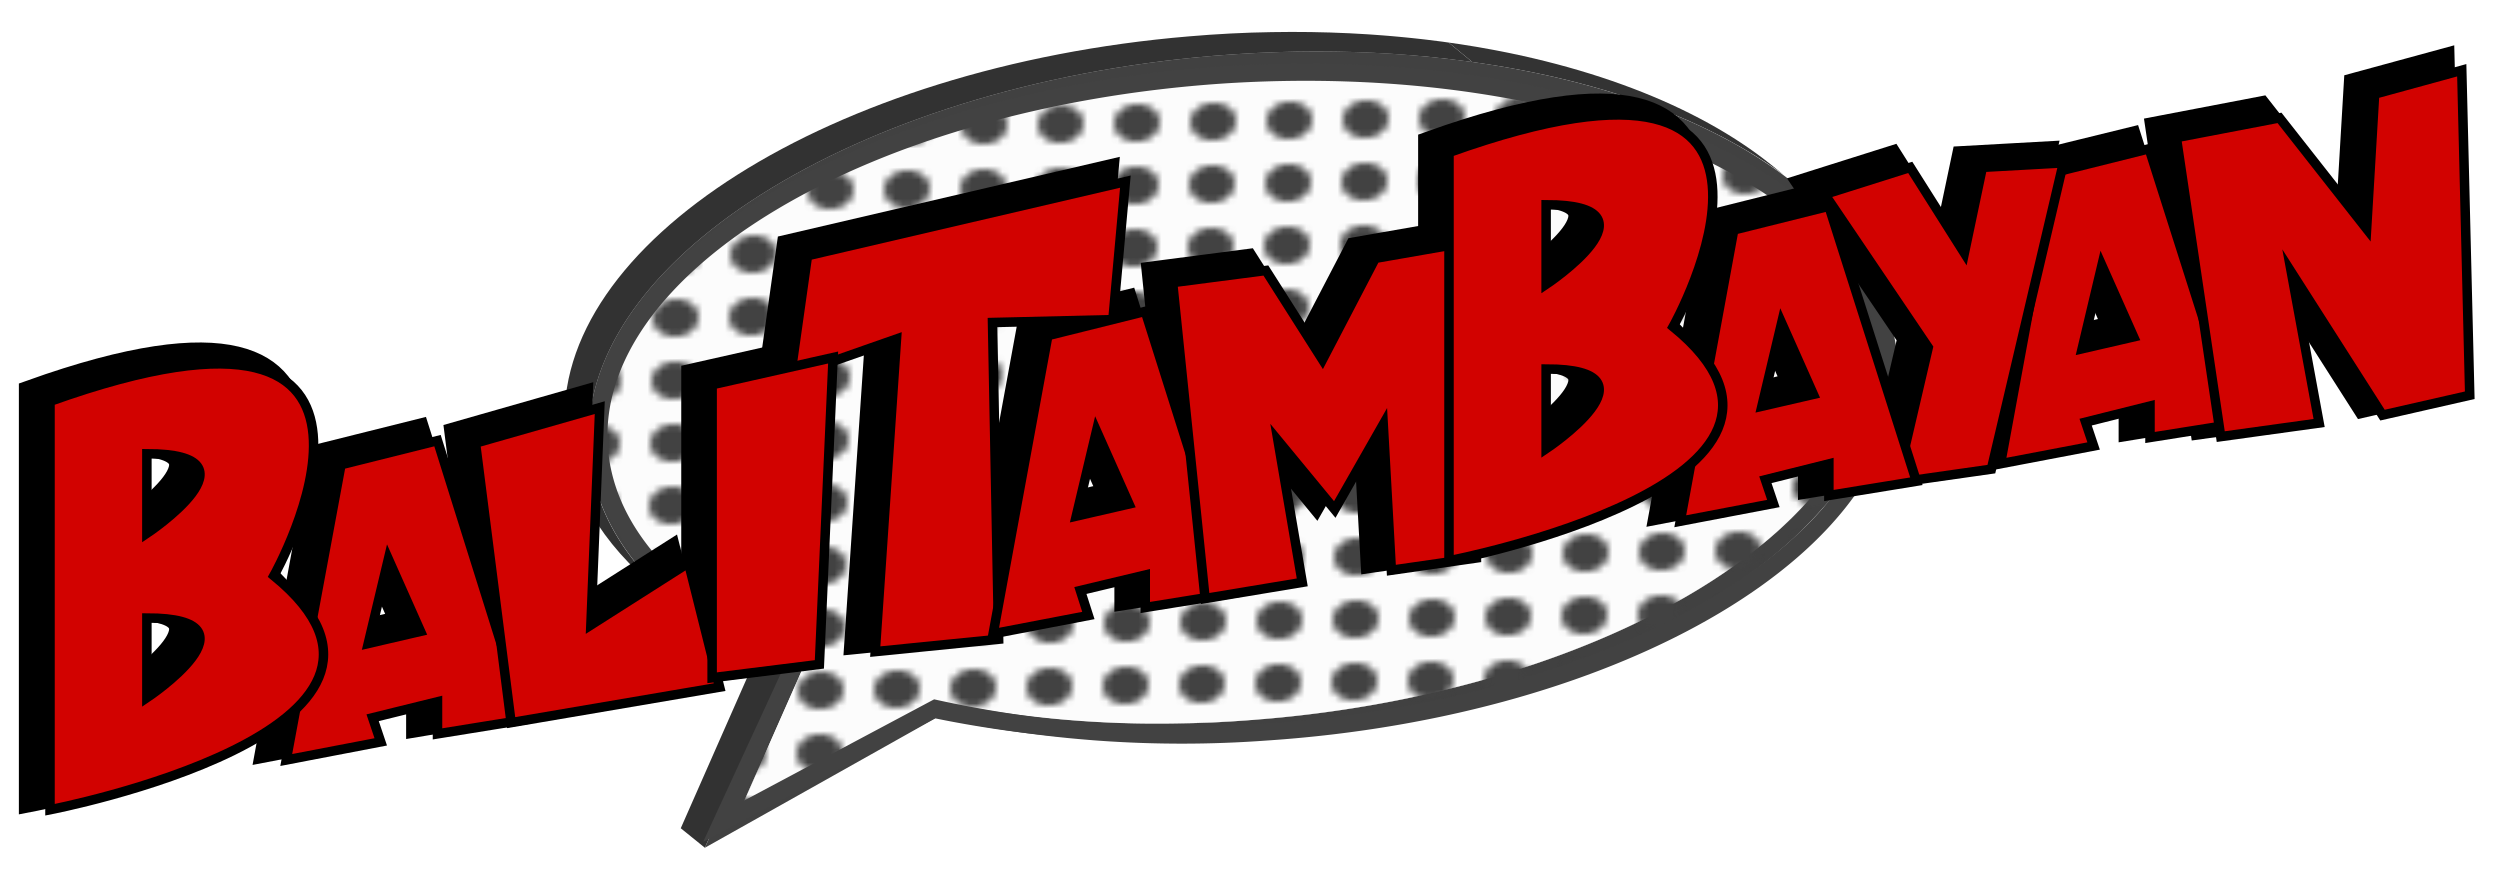 <svg id="Layer_1" data-name="Layer 1" xmlns="http://www.w3.org/2000/svg" xmlns:xlink="http://www.w3.org/1999/xlink" viewBox="0 0 200 70.75"><defs><style>.cls-1{fill:none;}.cls-2{fill:#424242;}.cls-3{isolation:isolate;}.cls-4{clip-path:url(#clip-path);}.cls-5{fill:#323232;}.cls-6{clip-path:url(#clip-path-2);}.cls-7{fill:#333;}.cls-8{clip-path:url(#clip-path-3);}.cls-9{fill:#c2c2c2;}.cls-10{fill:#c4c4c4;}.cls-11{fill:#bfbfbf;}.cls-12{clip-path:url(#clip-path-4);}.cls-13{clip-path:url(#clip-path-5);}.cls-14{clip-path:url(#clip-path-6);}.cls-15{clip-path:url(#clip-path-7);}.cls-16{fill:#414141;}.cls-17{fill:#fcfcfc;}.cls-18{stroke:#424242;stroke-width:1.37px;fill:url(#New_Pattern_4);}.cls-18,.cls-19,.cls-20{stroke-miterlimit:10;}.cls-19,.cls-20{stroke:#000;}.cls-19{stroke-width:1.9px;}.cls-20{fill:#d20200;stroke-width:0.76px;}</style><clipPath id="clip-path"><path class="cls-1" d="M140.81,14.16l1.94,1.56c4.1,3.32,6.59,7.29,6.92,11.7,1.07,14.26-20.76,27.77-48.65,30.11L99.09,56C127,53.63,148.8,40.12,147.74,25.86,147.4,21.45,144.92,17.47,140.81,14.16Z"/></clipPath><clipPath id="clip-path-2"><path class="cls-1" d="M74.65,56l-1.93-1.56A86.25,86.25,0,0,0,92.53,56.3c2.17,0,4.36-.15,6.56-.33L101,57.53c-2.19.19-4.39.3-6.56.34A86.35,86.35,0,0,1,74.65,56Z"/></clipPath><clipPath id="clip-path-3"><path class="cls-1" d="M101.82,3.94c16.53-.29,30.9,3.68,39,10.22l1.94,1.56c-8.09-6.53-22.47-10.51-39-10.22Z"/></clipPath><clipPath id="clip-path-4"><path class="cls-1" d="M55.4,47.62l-1.93-1.56a36.43,36.43,0,0,0,8.45,5l1.94,1.56A36.72,36.72,0,0,1,55.4,47.62Z"/></clipPath><clipPath id="clip-path-5"><path class="cls-1" d="M95.21,4.28q3.36-.29,6.61-.34l1.93,1.56q-3.25.06-6.6.34C80.76,7.22,66.46,12.45,57.67,19.43l-1.93-1.56C64.52,10.89,78.82,5.66,95.21,4.28Z"/></clipPath><clipPath id="clip-path-6"><path class="cls-1" d="M46.57,34.39c-.44-5.88,3-11.63,9.17-16.52l1.93,1.56C51.51,24.32,48.06,30.07,48.5,36c.32,4.29,2.71,8.28,6.9,11.67l-1.93-1.56C49.28,42.67,46.89,38.68,46.57,34.39Z"/></clipPath><clipPath id="clip-path-7"><path class="cls-1" d="M54.54,48.69l-1.93-1.56c-4.49-3.63-7.06-8-7.41-12.63-1.13-15,21.26-29.18,49.91-31.59q3.36-.29,6.63-.34c16.85-.3,31.55,3.83,40,10.61l1.94,1.56C135.23,8,120.52,3.84,103.68,4.13q-3.27.06-6.63.34C68.4,6.88,46,21.05,47.13,36.06,47.48,40.75,50.05,45.06,54.54,48.69Z"/></clipPath><pattern id="New_Pattern_4" data-name="New Pattern 4" width="10" height="10" patternTransform="matrix(0.61, -0.01, -0.01, 0.5, -3.95, 28.88)" patternUnits="userSpaceOnUse" viewBox="0 0 10 10"><rect class="cls-1" width="10" height="10"/><circle class="cls-2" cx="5" cy="5" r="3"/></pattern></defs><title>Balitambayan Logo</title><g class="cls-3"><g class="cls-3"><g class="cls-4"><g class="cls-3"><path class="cls-5" d="M101,57.53,99.09,56C127,53.63,148.8,40.12,147.74,25.86c-.34-4.41-2.82-8.39-6.93-11.7l1.94,1.56c4.1,3.32,6.59,7.29,6.92,11.7,1.07,14.26-20.76,27.77-48.65,30.11"/></g></g></g><g class="cls-3"><g class="cls-6"><g class="cls-3"><path class="cls-7" d="M74.65,56l-1.93-1.56c1.89.41,3.82.75,5.77,1L80.42,57c-2-.28-3.88-.62-5.77-1"/><path class="cls-5" d="M80.42,57l-1.93-1.57a88.89,88.89,0,0,0,14,.83c2.17,0,4.36-.15,6.56-.33L101,57.53c-2.19.19-4.39.3-6.56.34a90.09,90.09,0,0,1-14-.83"/></g></g></g><polygon class="cls-5" points="59.29 64.63 57.36 63.06 72.72 54.45 74.65 56.01 59.29 64.63"/><g class="cls-3"><g class="cls-8"><g class="cls-3"><path class="cls-9" d="M103.75,5.5l-1.93-1.56a88.41,88.41,0,0,1,14.05.83l1.93,1.56a90.83,90.83,0,0,0-14-.83"/><path class="cls-10" d="M117.8,6.33l-1.93-1.56c10.46,1.47,19.26,4.79,24.94,9.39l1.94,1.56c-5.69-4.59-14.48-7.92-25-9.39"/></g></g></g><polygon class="cls-11" points="59.29 64.63 57.36 63.06 62.55 51.3 64.48 52.86 59.29 64.63"/><polygon class="cls-5" points="63.85 52.59 61.92 51.02 62.55 51.3 64.48 52.86 63.85 52.59"/><polygon class="cls-5" points="56.39 67.82 54.46 66.26 60.74 52.01 62.67 53.57 56.39 67.82"/><g class="cls-3"><g class="cls-12"><g class="cls-3"><path class="cls-7" d="M55.4,47.62l-1.93-1.56a36.43,36.43,0,0,0,8.45,5l1.94,1.56a36.72,36.72,0,0,1-8.46-5"/></g></g></g><g class="cls-3"><g class="cls-13"><g class="cls-3"><path class="cls-9" d="M55.4,47.62l-1.93-1.56c-4.19-3.39-6.58-7.38-6.9-11.67C45.5,20.13,67.32,6.62,95.21,4.28q3.36-.29,6.61-.34l1.93,1.56q-3.25.06-6.6.34C69.26,8.18,47.43,21.69,48.5,36c.32,4.29,2.71,8.28,6.9,11.67"/></g></g></g><g class="cls-3"><g class="cls-14"><g class="cls-3"><path class="cls-9" d="M55.4,47.62l-1.93-1.56c-4.19-3.39-6.58-7.38-6.9-11.67C45.5,20.13,67.32,6.62,95.21,4.28q3.36-.29,6.61-.34l1.93,1.56q-3.25.06-6.6.34C69.26,8.18,47.43,21.69,48.5,36c.32,4.29,2.71,8.28,6.9,11.67"/></g></g></g><g class="cls-3"><g class="cls-15"><g class="cls-3"><path class="cls-5" d="M54.54,48.69l-1.93-1.56c-4.49-3.63-7.06-8-7.41-12.63-1.13-15,21.26-29.18,49.91-31.59q3.36-.29,6.63-.34a91,91,0,0,1,14.15.83L117.83,5a91.09,91.09,0,0,0-14.15-.84q-3.27.06-6.63.34C68.4,6.88,46,21.05,47.13,36.06c.35,4.69,2.92,9,7.41,12.63"/><path class="cls-7" d="M117.83,5,115.89,3.4c10.77,1.52,19.86,5,25.8,9.78l1.94,1.56c-5.94-4.79-15-8.26-25.8-9.77"/></g></g></g><path class="cls-16" d="M151,27.31c1.12,15-21.27,29.18-49.92,31.59-2.22.19-4.45.3-6.65.34a87.93,87.93,0,0,1-19.61-1.77L56.39,67.82l6.28-14.25c-9.5-4.29-15-10.49-15.54-17.51C46,21.05,68.4,6.88,97.05,4.47q3.36-.28,6.63-.34C129.33,3.68,150,13.47,151,27.31ZM101,57.53c27.89-2.34,49.72-15.85,48.65-30.11-1-13.11-21-22.35-45.92-21.92q-3.25.06-6.6.34C69.26,8.18,47.43,21.69,48.5,36c.49,6.64,6,12.56,15.36,16.63l.62.28L59.29,64.63,74.65,56a86.35,86.35,0,0,0,19.81,1.86c2.17,0,4.37-.15,6.56-.34"/><path class="cls-17" d="M103.75,5.5c24.92-.43,44.93,8.81,45.92,21.92,1.07,14.26-20.76,27.77-48.65,30.11-2.19.19-4.39.3-6.56.34a86.23,86.23,0,0,1-19.56-1.8L59.29,64.63l5.19-11.77-.62-.28C54.45,48.51,49,42.59,48.5,36,47.43,21.69,69.26,8.18,97.15,5.84Q100.49,5.56,103.75,5.5Z"/></g><path class="cls-18" d="M97.78,6C69.29,7.93,47,21.23,47.94,35.73c.47,7.09,6.41,13.15,15.68,17.28L57.73,65.78l17.1-9.11a91.94,91.94,0,0,0,26.45,1.89c28.49-1.9,50.8-15.2,49.83-29.7S126.27,4.13,97.78,6Z"/><path class="cls-19" d="M40.51,56.82,33.44,34.49l-7.72,1.93L21.39,60l7.55-1.45-.64-1.93,5.14-1.28V58ZM28,50.72,29.58,44l2.57,5.78Z"/><path class="cls-19" d="M177.41,33.14l-7-22L162.83,13l-4.28,23.3L166,34.89,165.36,33l5.08-1.26v2.53Zm-12.36-6,1.58-6.66,2.54,5.71Z"/><polygon class="cls-19" points="63.08 19.7 88.52 13.77 87.51 24.81 77.88 25.04 78.37 50.38 68.5 51.37 70.2 26.36 61.72 29.33 63.08 19.7"/><polygon class="cls-19" points="172.59 10.25 176.14 34.17 184.01 33.08 181.79 21.03 189.08 32.45 196.06 30.86 195.42 4.86 188.45 6.76 187.81 17.55 180.84 8.67 172.59 10.25"/><polygon class="cls-19" points="36.52 34.69 39.37 57.05 56.05 54.21 53.56 44.27 45.75 49.24 46.46 31.85 36.52 34.69"/><polygon class="cls-19" points="144.46 14.79 152.75 27.04 150.22 37.85 157.79 36.77 163.55 12.27 157.07 12.63 155.63 19.48 151.3 12.63 144.46 14.79"/><polygon class="cls-19" points="55.45 30.02 55.45 53.46 64.03 52.39 65.13 27.84 55.45 30.02"/><path class="cls-19" d="M97.23,46.69,90.1,24.15l-7.79,1.94L77.93,49.94l7.62-1.46-.64-1.95,5.19-1.3v2.6ZM84.58,40.53l1.62-6.81,2.6,5.84Z"/><polygon class="cls-19" points="92.3 21.85 94.89 47.12 102.66 45.83 100.72 34.49 105.25 40 109.14 33.19 109.79 44.86 116.6 43.88 115.95 18.61 108.5 19.91 104.28 28.01 99.75 20.88 92.3 21.85"/><path class="cls-19" d="M151.79,37.74l-7-22-7.61,1.9-4.28,23.31,7.45-1.43-.63-1.9,5.07-1.27v2.53Zm-12.36-6L141,25.06l2.54,5.71Z"/><path class="cls-19" d="M20.39,45.3S34.73,19.8,2.46,31.35V64S35.53,57.65,20.39,45.3ZM10.23,55.06V48.68C19.79,48.68,10.23,55.06,10.23,55.06Zm0-13.15V35.54C19.79,35.54,10.23,41.91,10.23,41.91Z"/><path class="cls-19" d="M132.33,25.38S146.67-.12,114.4,11.44V44.1S147.47,37.73,132.33,25.38Zm-10.16,9.76V28.76C131.73,28.76,122.17,35.14,122.17,35.14Zm0-13.15V15.62C131.73,15.62,122.17,22,122.17,22Z"/><path class="cls-20" d="M42,57.58,35,35.25l-7.72,1.93L22.9,60.8l7.56-1.45-.65-1.93L35,56.14v2.57Zm-12.54-6.1,1.61-6.75,2.57,5.78Z"/><path class="cls-20" d="M178.93,33.9l-7-22-7.61,1.9-4.28,23.3,7.45-1.42-.64-1.91L172,32.48V35Zm-12.36-6,1.58-6.66,2.54,5.71Z"/><polygon class="cls-20" points="64.6 20.46 90.03 14.53 89.03 25.57 79.4 25.8 79.89 51.14 70.02 52.13 71.72 27.12 63.24 30.09 64.6 20.46"/><polygon class="cls-20" points="174.11 11.01 177.66 34.93 185.53 33.84 183.31 21.79 190.6 33.21 197.58 31.62 196.94 5.62 189.97 7.53 189.33 18.3 182.36 9.43 174.11 11.01"/><polygon class="cls-20" points="38.04 35.45 40.89 57.81 57.57 54.97 55.08 45.03 47.27 50 47.98 32.61 38.04 35.45"/><polygon class="cls-20" points="145.98 15.55 154.26 27.8 151.74 38.61 159.31 37.53 165.07 13.03 158.59 13.39 157.15 20.24 152.82 13.39 145.98 15.55"/><polygon class="cls-20" points="56.97 30.78 56.97 54.22 65.55 53.15 66.65 28.6 56.97 30.78"/><path class="cls-20" d="M98.75,47.45,91.62,24.91l-7.79,1.94L79.45,50.7l7.62-1.46-.64-2L91.62,46v2.6ZM86.1,41.29l1.62-6.81,2.6,5.84Z"/><polygon class="cls-20" points="93.81 22.61 96.41 47.88 104.18 46.59 102.24 35.25 106.78 40.76 110.66 33.95 111.31 45.62 118.11 44.64 117.47 19.37 110.02 20.67 105.8 28.77 101.27 21.64 93.81 22.61"/><path class="cls-20" d="M153.31,38.5l-7-22-7.61,1.9-4.28,23.3,7.45-1.42-.64-1.9,5.08-1.27v2.53Zm-12.36-6,1.58-6.66,2.54,5.71Z"/><path class="cls-20" d="M21.91,46.06S36.25,20.56,4,32.11V64.78S37.05,58.41,21.91,46.06ZM11.75,55.82V49.44C21.31,49.44,11.75,55.82,11.75,55.82Zm0-13.15V36.3C21.31,36.3,11.75,42.67,11.75,42.67Z"/><path class="cls-20" d="M133.85,26.14S148.19.64,115.92,12.2V44.86S149,38.49,133.85,26.14ZM123.69,35.9V29.52C133.25,29.52,123.69,35.9,123.69,35.9Zm0-13.15V16.38C133.25,16.38,123.69,22.75,123.69,22.75Z"/></svg>